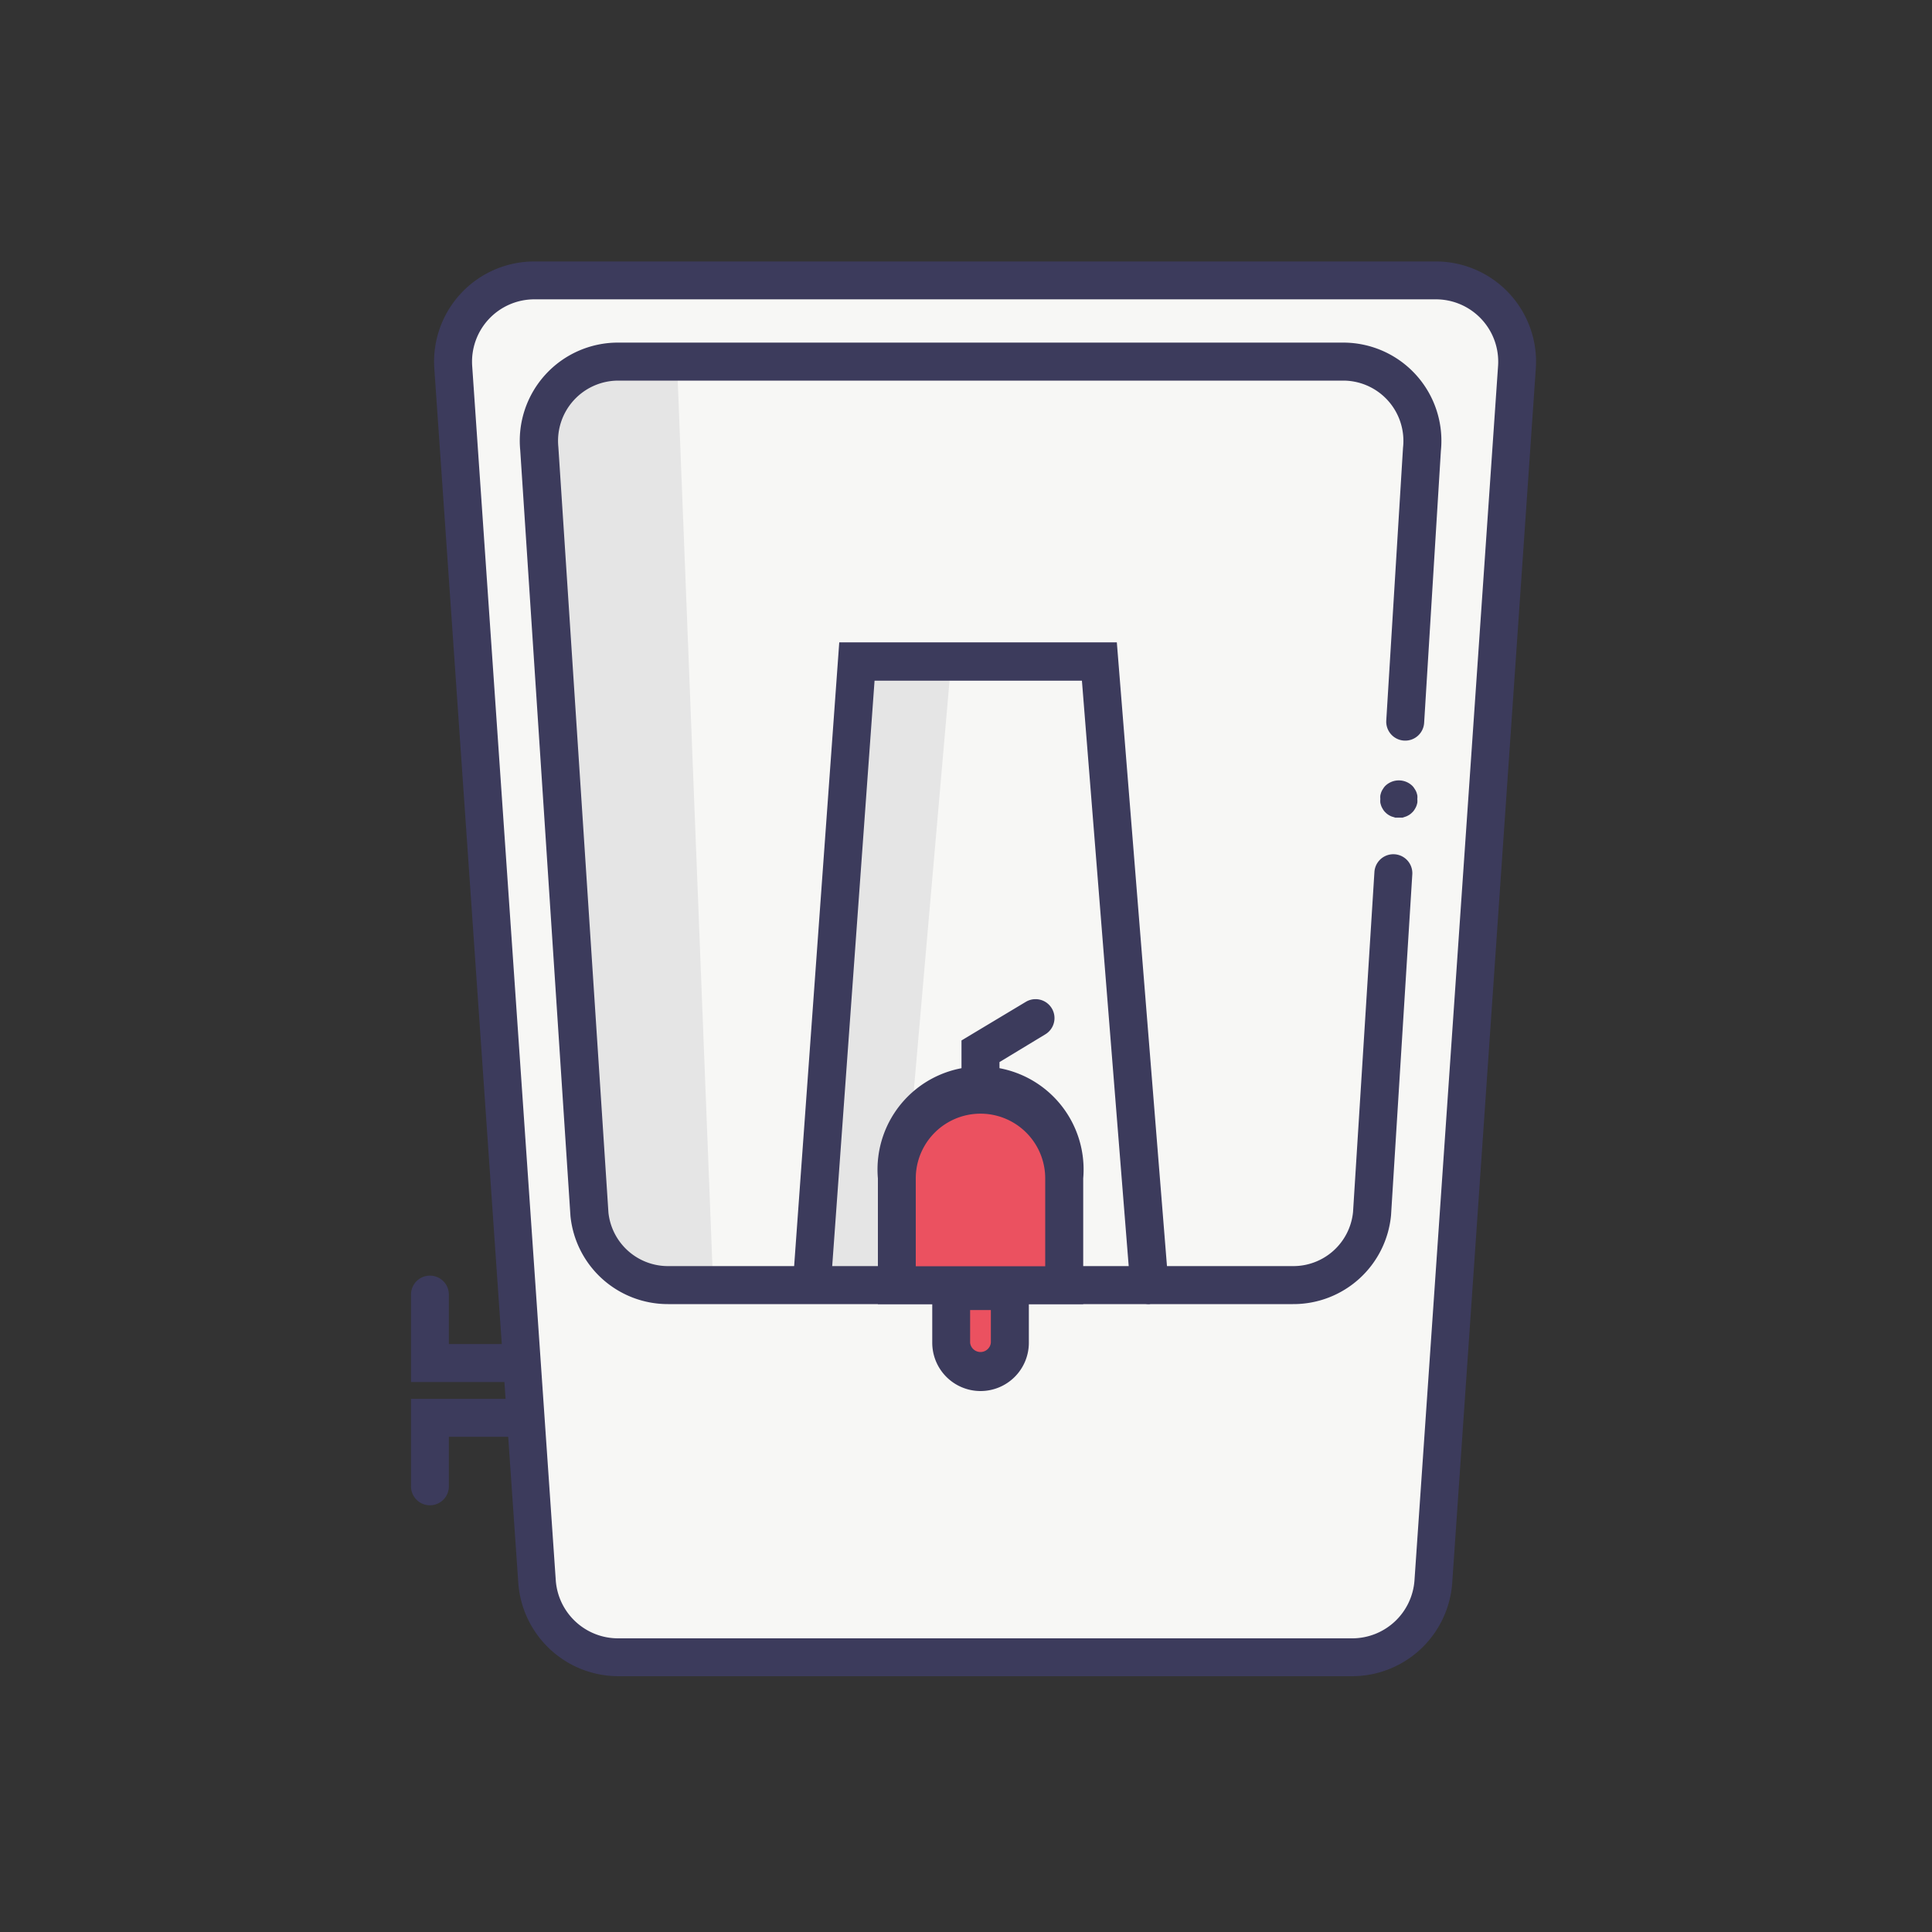 <svg id="Layer_1" data-name="Layer 1" xmlns="http://www.w3.org/2000/svg" viewBox="0 0 150 150"><rect x="0" y="0" width="150" height="150" fill="#333333" stroke="none"/><defs><style>.cls-1{fill:#f7f7f5;}.cls-2{fill:#3c3b5c;}.cls-3{fill:#e5e5e5;}.cls-4{fill:#eb5160;}</style></defs><title>e2e_water_purifier</title><path class="cls-1" d="M105,128.67H48a6.31,6.31,0,0,1-6.29-5.87L35.19,28.51a6.31,6.31,0,0,1,6.29-6.74h70a6.31,6.31,0,0,1,6.29,6.74L111.3,122.8A6.31,6.31,0,0,1,105,128.67Z"/><path class="cls-2" d="M105,130.14H48a7.8,7.8,0,0,1-7.76-7.25L33.72,28.61a7.78,7.78,0,0,1,7.76-8.31h70a7.78,7.78,0,0,1,7.76,8.31l-6.49,94.28A7.8,7.8,0,0,1,105,130.14ZM41.48,23.24a4.84,4.84,0,0,0-4.82,5.17l6.49,94.29A4.85,4.85,0,0,0,48,127.2h57a4.85,4.85,0,0,0,4.82-4.5l6.49-94.29a4.84,4.84,0,0,0-4.82-5.17Z"/><polygon class="cls-3" points="52.56 28.07 44.08 29.48 41.86 34.85 45.75 94.26 48.52 98.78 55.37 99.78 52.56 28.07"/><polygon class="cls-3" points="69.63 99.78 73.85 51.38 66.53 51.38 62.34 99.56 69.63 99.78"/><path class="cls-2" d="M108.61,63.48l-.29,0-.28-.09a1.57,1.57,0,0,1-.25-.13,1.3,1.3,0,0,1-.22-.18,1,1,0,0,1-.18-.22,1.7,1.7,0,0,1-.14-.26,2,2,0,0,1-.08-.27,1.3,1.3,0,0,1,0-.29,1.36,1.36,0,0,1,0-.29,2,2,0,0,1,.08-.27,1.34,1.34,0,0,1,.14-.25,1.05,1.05,0,0,1,.18-.23,1.51,1.51,0,0,1,2.07,0,1.05,1.05,0,0,1,.18.23,1.34,1.34,0,0,1,.14.25,2,2,0,0,1,.08.27,1.36,1.36,0,0,1,0,.29,1.3,1.3,0,0,1,0,.29,2,2,0,0,1-.08.27,1.7,1.7,0,0,1-.14.26,1,1,0,0,1-.18.22,1.3,1.3,0,0,1-.22.18,1.6,1.6,0,0,1-.25.13l-.28.09Z"/><path class="cls-2" d="M100.38,101.25H51.87a7.6,7.6,0,0,1-7.58-6.84L40.39,34.95A7.62,7.62,0,0,1,48,26.6h56.29a7.62,7.62,0,0,1,7.58,8.4l-1.3,21.12a1.47,1.47,0,1,1-2.94-.18l1.3-21.18a4.68,4.68,0,0,0-4.65-5.21H48a4.68,4.68,0,0,0-4.65,5.15l3.89,59.46a4.65,4.65,0,0,0,4.65,4.14h48.51a4.66,4.66,0,0,0,4.65-4.2l1.66-26.4a1.47,1.47,0,0,1,2.94.19L108,94.35A7.61,7.61,0,0,1,100.38,101.25Z"/><path class="cls-2" d="M89.23,101.25a1.47,1.47,0,0,1-1.47-1.35L84,52.85H67.9l-3.4,47a1.47,1.47,0,0,1-2.94-.21l3.6-49.77H86.71l4,49.76a1.47,1.47,0,0,1-1.35,1.58Z"/><path class="cls-4" d="M76.13,85h0a6.5,6.5,0,0,1,6.5,6.5v8.29a0,0,0,0,1,0,0h-13a0,0,0,0,1,0,0V91.49A6.5,6.5,0,0,1,76.13,85Z"/><path class="cls-2" d="M84.1,101.25H68.16V91.49a8,8,0,1,1,15.94,0Zm-13-2.94H81.15V91.49a5,5,0,1,0-10.05,0Z"/><path class="cls-2" d="M76.13,86.46A1.47,1.47,0,0,1,74.65,85V80.78l5-3a1.47,1.47,0,0,1,1.5,2.53L77.6,82.46V85A1.47,1.47,0,0,1,76.13,86.46Z"/><path class="cls-2" d="M40.24,107.3H31.91v-6.79a1.47,1.47,0,1,1,2.94,0v3.84h5.39a1.47,1.47,0,0,1,0,2.94Z"/><path class="cls-2" d="M33.38,116.87a1.47,1.47,0,0,1-1.47-1.47v-6.79h8.33a1.47,1.47,0,1,1,0,2.94H34.85v3.84A1.47,1.47,0,0,1,33.38,116.87Z"/><path class="cls-4" d="M73.85,100.27H78.4a0,0,0,0,1,0,0v4a2.28,2.28,0,0,1-2.28,2.28h0a2.28,2.28,0,0,1-2.28-2.28v-4A0,0,0,0,1,73.85,100.27Z"/><path class="cls-2" d="M76.13,108a3.75,3.75,0,0,1-3.75-3.75V98.8h7.5v5.49A3.75,3.75,0,0,1,76.13,108Zm-.81-6.29v2.54a.81.81,0,0,0,1.61,0v-2.54Z"/></svg>
